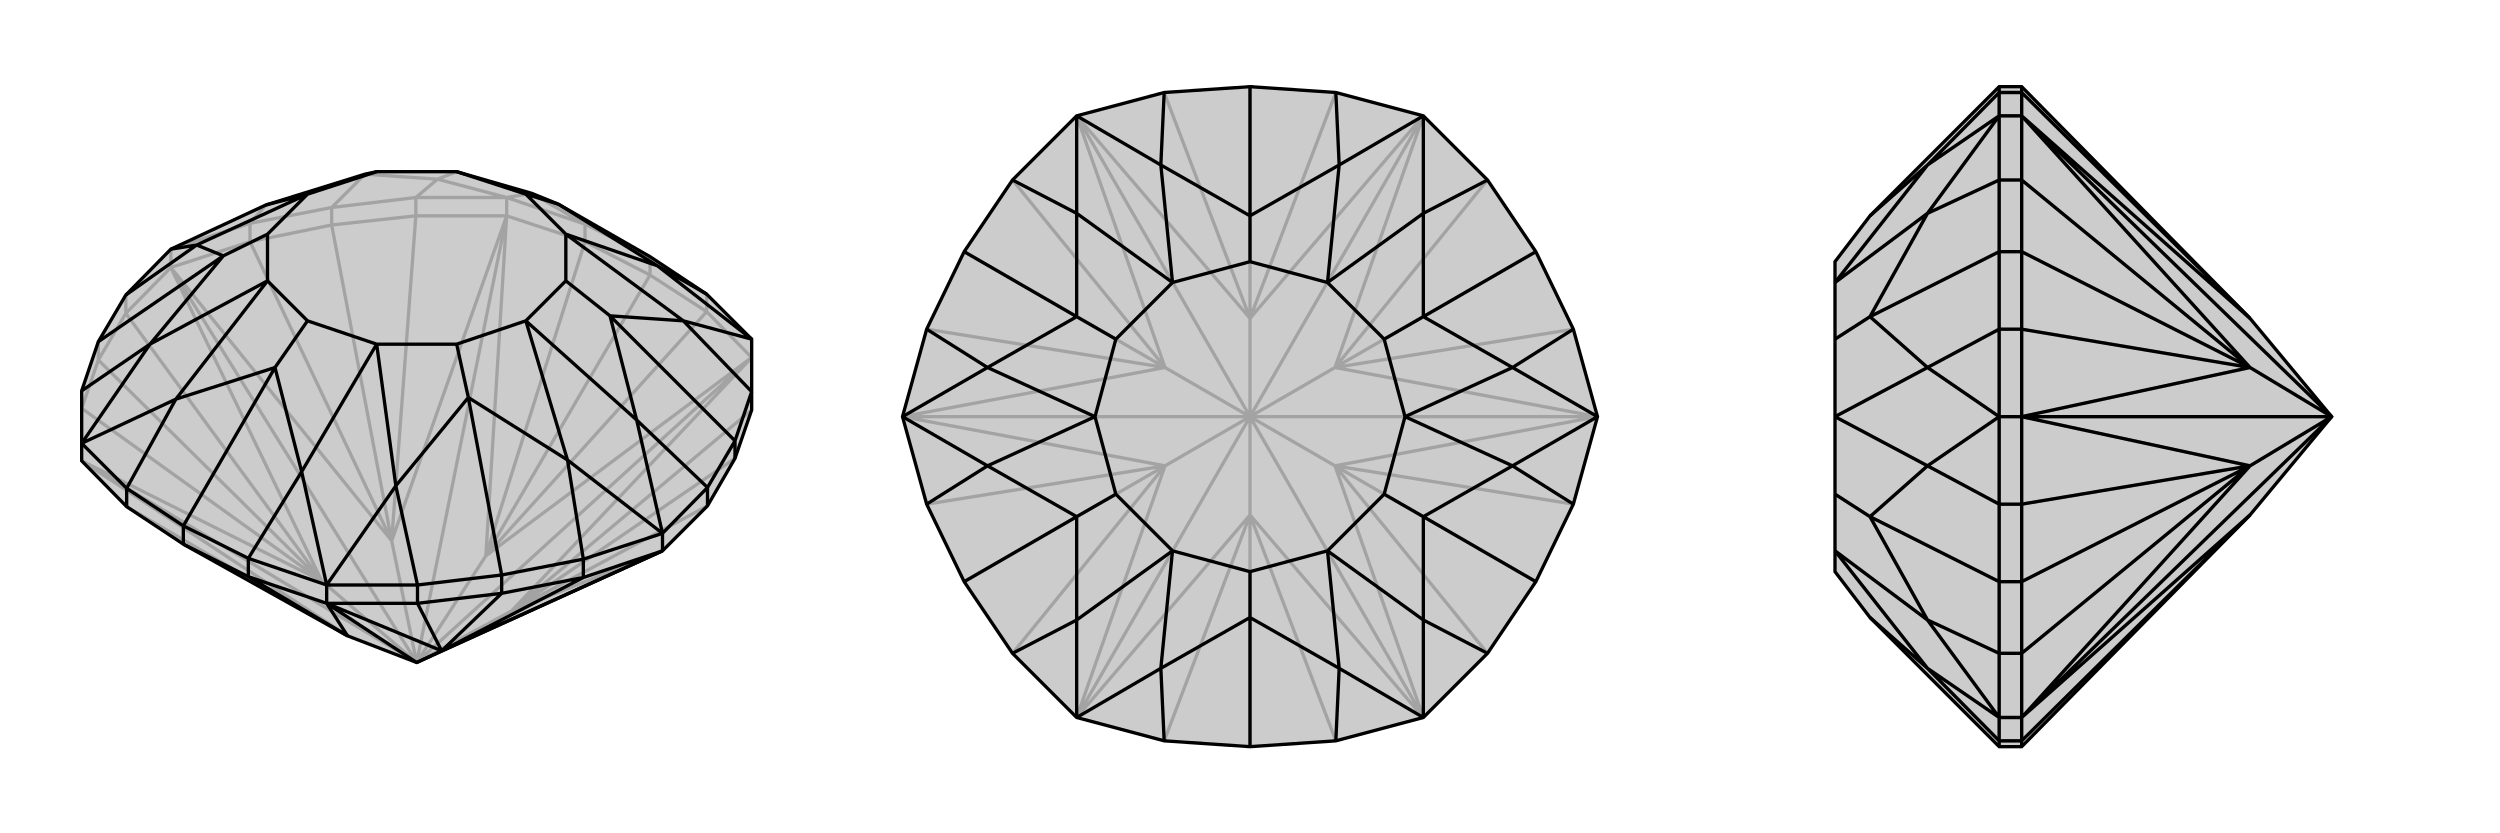 <svg xmlns="http://www.w3.org/2000/svg" viewBox="0 0 3000 1000">
    <g stroke="currentColor" stroke-width="4" fill="none" transform="translate(0 52)">
        <path fill="currentColor" stroke="none" fill-opacity=".2" d="M795,609L849,555L882,498L902,440L902,418L902,355L848,301L780,256L670,193L638,180L548,154L548,154L452,154L438,157L319,194L205,247L151,302L118,358L98,417L98,480L98,501L152,556L220,601L417,711L500,743z" />
<path stroke-opacity=".2" d="M500,743L98,501M500,743L386,645M500,743L205,269M500,743L470,597M500,743L608,207M500,743L583,615M500,743L902,377M500,743L614,681M608,207L608,185M205,269L205,247M98,501L417,711M98,501L386,645M205,269L386,645M205,269L151,324M205,269L470,597M205,269L300,238M608,207L470,597M608,207L499,207M608,207L583,615M608,207L702,238M902,377L583,615M902,377L848,322M902,377L614,681M795,609L614,681M417,711L152,556M386,645L98,438M386,645L151,324M386,645L118,380M470,597L300,238M470,597L499,207M470,597L398,218M583,615L702,238M583,615L848,322M583,615L780,278M614,681L902,440M614,681L849,555M614,681L882,498M702,238L702,217M702,238L780,278M499,207L499,185M499,207L398,218M300,238L300,216M300,238L398,218M398,218L398,197M151,324L151,302M151,324L118,380M118,380L98,438M118,380L118,358M848,322L848,301M848,322L780,278M780,278L780,256M780,256L702,217M398,197L300,216M398,197L499,185M398,197L438,157M608,185L702,217M702,217L638,180M608,185L499,185M499,185L525,163M205,247L300,216M300,216L319,194M608,185L638,180M608,185L525,163M525,163L438,157M525,163L548,154" />
<path d="M795,609L849,555L882,498L902,440L902,418L902,355L848,301L780,256L670,193L638,180L548,154L548,154L452,154L438,157L319,194L205,247L151,302L118,358L98,417L98,480L98,501L152,556L220,601L417,711L500,743z" />
<path d="M500,743L530,729M500,743L392,672M392,672L392,650M795,609L795,588M795,609L530,729M795,609L700,641M392,672L530,729M392,672L501,672M392,672L417,711M392,672L298,640M530,729L700,641M530,729L501,672M530,729L602,660M417,711L298,640M152,556L152,534M298,640L298,618M298,640L220,601M220,601L220,579M501,672L501,650M501,672L602,660M700,641L700,619M700,641L602,660M602,660L602,638M849,555L849,533M882,498L882,477M882,477L902,418M882,477L849,533M882,477L732,327M602,638L700,619M220,579L152,534M118,358L268,255M602,638L501,650M602,638L562,425M220,579L298,618M220,579L330,389M849,533L795,588M849,533L764,452M902,418L820,333M98,480L152,534M152,534L211,427M392,650L298,618M298,618L362,514M848,301L789,267M392,650L501,650M501,650L475,531M151,302L236,242M795,588L700,619M700,619L681,500M98,417L180,361M392,650L362,514M392,650L475,531M795,588L764,452M795,588L681,500M902,355L820,333M902,355L789,267M205,247L236,242M98,480L211,427M98,480L180,361M362,514L330,389M362,514L452,361M475,531L562,425M475,531L452,361M681,500L562,425M681,500L631,333M562,425L548,361M764,452L732,327M764,452L631,333M820,333L732,327M820,333L679,229M732,327L679,285M789,267L670,193M789,267L679,229M670,193L631,181M319,194L369,181M236,242L268,255M236,242L369,181M180,361L268,255M180,361L321,285M268,255L321,229M211,427L330,389M211,427L321,285M330,389L369,333M452,361L369,333M452,361L548,361M631,333L548,361M631,333L679,285M679,229L679,285M679,229L631,181M548,154L631,181M369,181L452,154M369,181L321,229M321,285L321,229M321,285L369,333" />
    </g>
    <g stroke="currentColor" stroke-width="4" fill="none" transform="translate(1000 0)">
        <path fill="currentColor" stroke="none" fill-opacity=".2" d="M603,111L708,139L785,216L843,302L888,395L917,500L888,605L843,698L785,784L708,861L603,889L500,896L397,889L292,861L215,784L157,698L112,605L83,500L112,395L157,302L215,216L292,139L397,111L500,104z" />
<path stroke-opacity=".2" d="M500,500L292,861M500,500L398,559M500,500L83,500M500,500L398,441M500,500L292,139M500,500L500,382M500,500L708,139M500,500L602,441M500,500L917,500M500,500L602,559M500,500L500,618M500,500L708,861M292,861L500,618M292,861L398,559M83,500L398,559M83,500L398,441M292,139L398,441M292,139L500,382M708,139L500,382M708,139L602,441M917,500L602,441M917,500L602,559M708,861L602,559M708,861L500,618M500,618L397,889M398,559L215,784M398,559L112,605M398,559L157,698M398,441L112,395M398,441L215,216M398,441L157,302M500,382L397,111M500,382L603,111M500,382L500,104M602,441L785,216M602,441L888,395M602,441L843,302M602,559L888,605M602,559L785,784M602,559L843,698M500,618L603,889M500,618L500,896" />
<path d="M603,111L708,139L785,216L843,302L888,395L917,500L888,605L843,698L785,784L708,861L603,889L500,896L397,889L292,861L215,784L157,698L112,605L83,500L112,395L157,302L215,216L292,139L397,111L500,104z" />
<path d="M500,104L500,259M157,302L292,380M843,302L708,380M157,698L292,620M843,698L708,620M500,896L500,741M888,395L815,441M785,216L708,256M397,889L393,802M603,889L607,802M603,111L607,198M397,111L393,198M785,784L708,744M112,605L185,559M215,216L292,256M888,605L815,559M112,395L185,441M215,784L292,744M708,861L607,802M708,861L708,744M917,500L815,441M917,500L815,559M708,139L708,256M708,139L607,198M292,139L393,198M292,139L292,256M83,500L185,559M83,500L185,441M292,861L393,802M292,861L292,744M607,802L500,741M607,802L593,661M708,744L708,620M708,744L593,661M815,559L708,620M815,559L686,500M708,620L661,593M815,441L708,380M815,441L686,500M708,256L708,380M708,256L593,339M708,380L661,407M607,198L500,259M607,198L593,339M393,198L500,259M393,198L407,339M500,259L500,314M292,256L292,380M292,256L407,339M185,441L292,380M185,441L314,500M292,380L339,407M185,559L292,620M185,559L314,500M292,744L292,620M292,744L407,661M292,620L339,593M393,802L500,741M393,802L407,661M500,741L500,686M593,661L500,686M593,661L661,593M686,500L661,593M686,500L661,407M593,339L661,407M593,339L500,314M407,339L500,314M407,339L339,407M314,500L339,407M314,500L339,593M407,661L339,593M407,661L500,686" />
    </g>
    <g stroke="currentColor" stroke-width="4" fill="none" transform="translate(2000 0)">
        <path fill="currentColor" stroke="none" fill-opacity=".2" d="M700,618L426,896L399,896L244,741L202,686L202,661L202,661L202,593L202,500L202,500L202,407L202,339L202,339L202,314L244,259L399,104L426,104L700,382L798,500z" />
<path stroke-opacity=".2" d="M798,500L426,861M798,500L700,559M798,500L426,500M798,500L700,441M798,500L426,139M426,139L399,139M426,500L399,500M426,861L399,861M426,861L700,618M426,861L426,889M426,861L700,559M426,861L426,784M426,500L700,559M426,500L426,605M426,500L700,441M426,500L426,395M426,139L700,441M426,139L426,216M426,139L700,382M426,139L426,111M700,618L426,889M700,559L426,784M700,559L426,605M700,559L426,698M700,441L426,395M700,441L426,216M700,441L426,302M700,382L426,111M426,111L399,111M426,111L426,104M426,216L399,216M426,216L426,302M426,395L399,395M426,395L426,302M426,302L399,302M426,605L399,605M426,605L426,698M426,784L399,784M426,698L426,784M426,698L399,698M426,889L399,889M426,889L426,896M399,104L399,111M399,302L399,395M399,302L399,216M399,302L244,380M399,698L399,605M399,896L399,889M399,698L399,784M399,698L244,620M399,861L399,889M399,889L313,802M399,139L399,111M399,111L313,198M399,500L399,605M399,605L313,559M399,139L399,216M399,216L313,256M399,500L399,395M399,395L313,441M399,861L399,784M399,784L313,744M399,139L313,198M399,139L313,256M399,500L313,559M399,500L313,441M399,861L313,802M399,861L313,744M313,198L244,259M313,198L202,339M313,256L244,380M313,256L202,339M313,441L244,380M313,441L202,500M244,380L202,407M313,559L244,620M313,559L202,500M313,744L244,620M313,744L202,661M244,620L202,593M313,802L244,741M313,802L202,661" />
<path d="M700,618L426,896L399,896L244,741L202,686L202,661L202,661L202,593L202,500L202,500L202,407L202,339L202,339L202,314L244,259L399,104L426,104L700,382L798,500z" />
<path d="M798,500L426,139M798,500L700,441M798,500L426,500M798,500L700,559M798,500L426,861M426,861L399,861M426,500L399,500M426,139L399,139M426,139L700,382M426,139L426,111M426,139L700,441M426,139L426,216M426,500L700,441M426,500L426,395M426,500L700,559M426,500L426,605M426,861L700,559M426,861L426,784M426,861L700,618M426,861L426,889M700,382L426,111M700,441L426,216M700,441L426,395M700,441L426,302M700,559L426,605M700,559L426,784M700,559L426,698M700,618L426,889M426,889L399,889M426,889L426,896M426,784L399,784M426,784L426,698M426,605L399,605M426,605L426,698M426,698L399,698M426,395L399,395M426,395L426,302M426,216L399,216M426,302L426,216M426,302L399,302M426,111L399,111M426,111L426,104M399,104L399,111M399,302L399,216M399,302L399,395M399,302L244,380M399,698L399,605M399,698L399,784M399,698L244,620M399,896L399,889M399,395L399,500M399,395L313,441M399,216L399,139M399,216L313,256M399,861L399,889M399,889L313,802M399,139L399,111M399,111L313,198M399,861L399,784M399,784L313,744M399,500L399,605M399,605L313,559M399,861L313,802M399,861L313,744M399,500L313,441M399,500L313,559M399,139L313,256M399,139L313,198M313,802L244,741M313,802L202,661M313,744L244,620M313,744L202,661M313,559L244,620M313,559L202,500M244,620L202,593M313,441L244,380M313,441L202,500M313,256L244,380M313,256L202,339M244,380L202,407M313,198L244,259M313,198L202,339" />
    </g>
</svg>